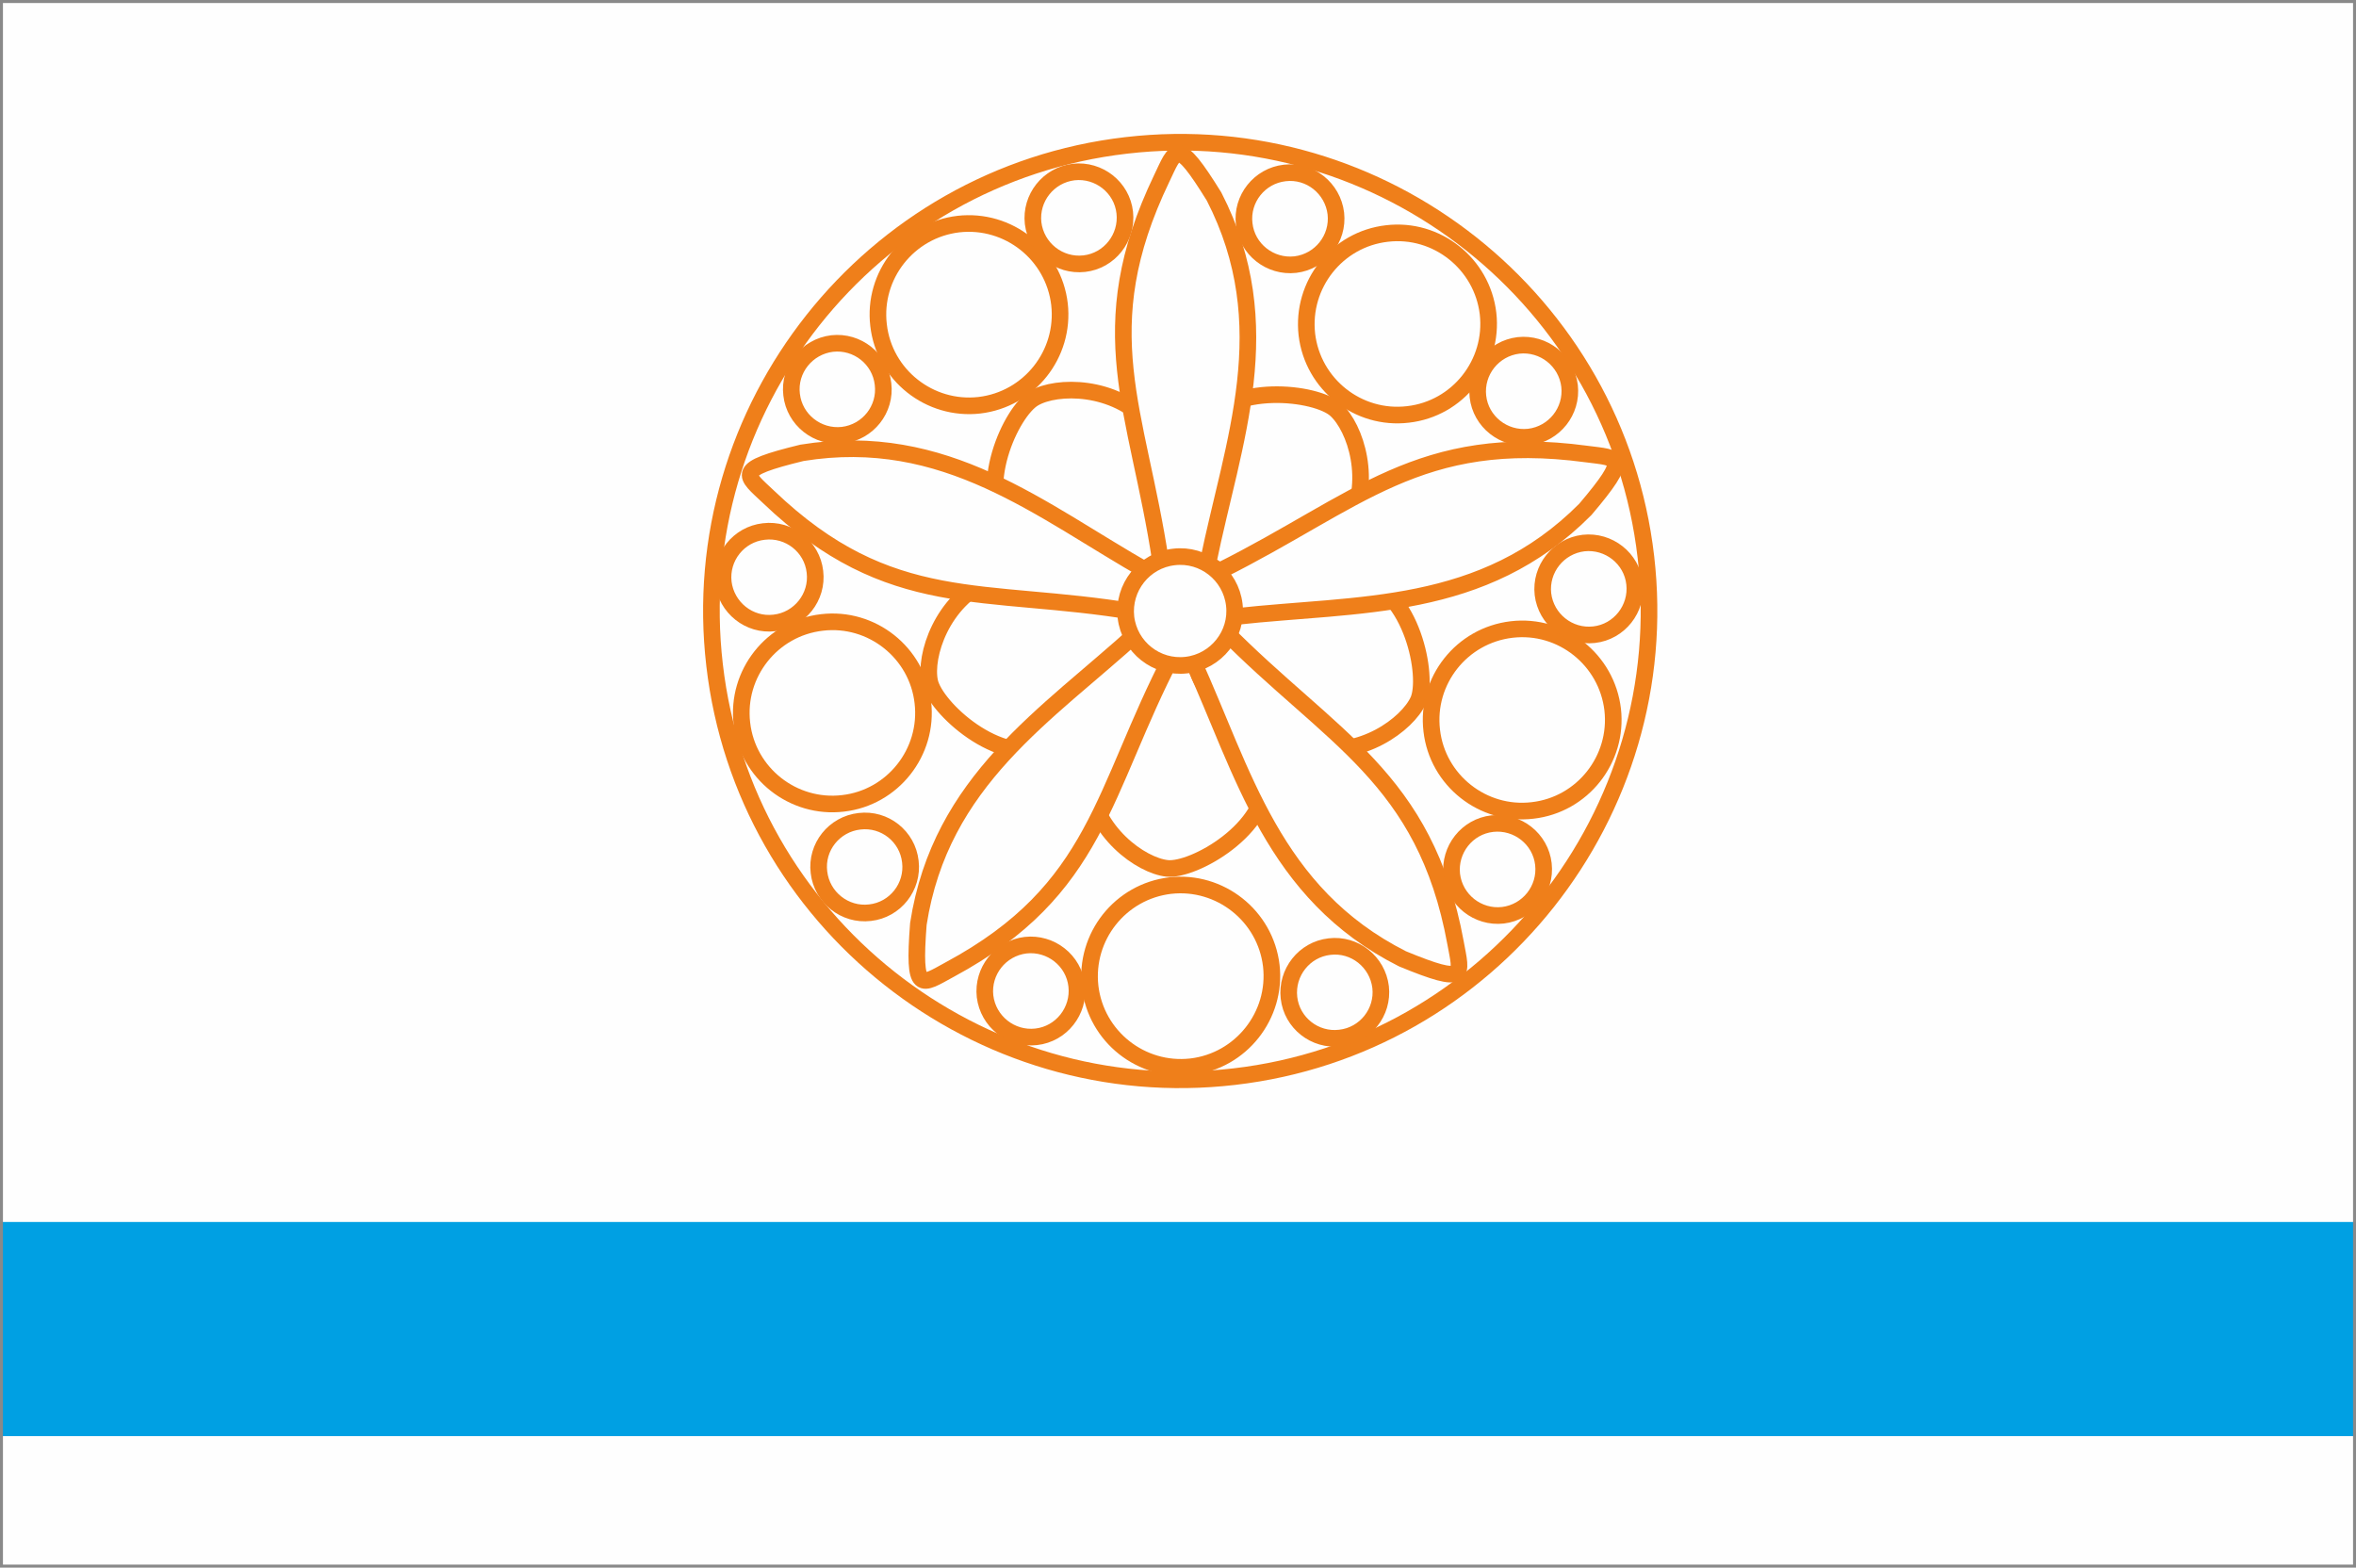 <?xml version="1.0" encoding="UTF-8"?>
<!DOCTYPE svg PUBLIC "-//W3C//DTD SVG 1.1//EN" "http://www.w3.org/Graphics/SVG/1.1/DTD/svg11.dtd">
<!-- Creator: CorelDRAW X7 -->
<svg xmlns="http://www.w3.org/2000/svg" xml:space="preserve" width="100mm" height="66.544mm" version="1.1" style="shape-rendering:geometricPrecision; text-rendering:geometricPrecision; image-rendering:optimizeQuality; fill-rule:evenodd; clip-rule:evenodd"
viewBox="0 0 10000 6654"
 xmlns:xlink="http://www.w3.org/1999/xlink">
 <defs>
  <style type="text/css">
   <![CDATA[
    .str0 {stroke:#EF7F1A;stroke-width:70.56}
    .str1 {stroke:#898989;stroke-width:25}
    .fil3 {fill:none}
    .fil2 {fill:#FEFEFE}
    .fil0 {fill:#FEFEFE}
    .fil1 {fill:#00A0E3}
   ]]>
  </style>
 </defs>
 <g id="Слой_x0020_1">
  <polygon class="fil0" points="0,0 10000,0 10000,6654 0,6654 "/>
  <rect class="fil1" y="5187" width="10000" height="909"/>
  <g id="_881300625632">
   <path class="fil2 str0" d="M3033 2823c-127,-1089 658,-2080 1747,-2206 1089,-127 2080,658 2206,1747 126,1089 -659,2080 -1747,2206 -1089,127 -2080,-658 -2206,-1747z"/>
   <path class="fil2 str0" d="M4200 2460c175,-77 479,140 644,59 -120,-206 -422,-95 -562,-263 -145,-176 10,-511 107,-566 96,-56 342,-58 490,107 128,143 16,499 144,631 158,-178 -41,-431 76,-616 122,-192 489,-148 571,-73 83,75 161,307 50,499 -96,166 -470,169 -556,332 218,95 397,-172 609,-118 221,57 292,419 247,521 -46,101 -243,247 -460,201 -187,-40 -306,-395 -487,-426 -23,237 286,325 300,543 14,228 -309,407 -419,395 -111,-12 -311,-154 -333,-375 -20,-190 280,-413 254,-595 -232,51 -220,373 -423,454 -213,84 -483,-168 -506,-277 -23,-109 51,-343 254,-433zm625 155c-12,-102 61,-194 163,-206 101,-12 194,61 206,163 12,102 -62,194 -163,206 -102,12 -195,-61 -206,-163z"/>
   <path class="fil2 str0" d="M3404 1922c609,-99 1012,245 1468,504 7,4 54,-41 54,-44 -97,-644 -304,-981 5,-1625 60,-125 64,-178 222,77 282,549 80,1039 -25,1552 -2,8 47,38 50,37 583,-291 847,-591 1555,-496 138,18 190,6 -4,235 -435,438 -964,397 -1484,455 -8,1 -55,52 -53,55 457,464 857,627 986,1330 25,137 52,182 -225,68 -551,-278 -675,-793 -892,-1270 -3,-8 -83,-22 -85,-18 -300,577 -315,994 -944,1333 -122,66 -157,106 -134,-193 94,-610 546,-887 933,-1240 6,-6 -12,-84 -15,-85 -642,-107 -1037,6 -1554,-488 -100,-95 -150,-116 142,-187zm1438 691c-10,-92 56,-176 148,-186 92,-11 175,55 186,147 11,92 -56,176 -147,186 -92,11 -176,-55 -187,-147z"/>
   <path class="fil2 str0" d="M4779 2620c-14,-126 77,-242 204,-256 126,-15 241,76 256,203 15,126 -77,241 -203,256 -127,15 -242,-76 -257,-203z"/>
   <path class="fil2 str0" d="M5547 1420c-24,-212 128,-405 340,-429 211,-25 404,128 429,340 24,211 -128,404 -340,428 -212,25 -404,-128 -429,-339z"/>
   <path class="fil2 str0" d="M3729 1380c-25,-211 127,-404 339,-429 212,-24 404,128 429,340 24,212 -128,404 -340,429 -211,24 -404,-128 -428,-340z"/>
   <path class="fil2 str0" d="M3149 3071c-25,-212 128,-405 340,-429 211,-25 404,128 428,339 25,212 -128,405 -339,429 -212,25 -405,-128 -429,-339z"/>
   <path class="fil2 str0" d="M4627 4188c-24,-212 128,-404 340,-429 211,-24 404,128 429,340 24,211 -128,404 -340,429 -212,24 -404,-128 -429,-340z"/>
   <path class="fil2 str0" d="M6077 3101c-25,-212 127,-404 339,-429 212,-25 404,128 429,340 24,211 -128,404 -340,428 -211,25 -404,-128 -428,-339z"/>
   <path class="fil2 str0" d="M3070 2472c-12,-107 65,-204 172,-216 107,-13 205,64 217,171 13,107 -65,205 -172,217 -107,13 -204,-65 -217,-172z"/>
   <path class="fil2 str0" d="M3476 3702c-13,-107 65,-204 172,-216 107,-13 204,64 216,171 13,107 -64,205 -171,217 -107,13 -205,-65 -217,-172z"/>
   <path class="fil2 str0" d="M3360 1675c-13,-107 65,-204 172,-217 107,-12 204,65 216,172 13,107 -64,204 -171,217 -107,12 -205,-65 -217,-172z"/>
   <path class="fil2 str0" d="M4385 947c-12,-107 65,-204 172,-217 107,-12 205,65 217,172 12,107 -65,205 -172,217 -107,12 -204,-65 -217,-172z"/>
   <path class="fil2 str0" d="M5281 951c-13,-107 65,-205 172,-217 107,-13 204,65 217,172 12,107 -65,204 -172,217 -107,12 -205,-65 -217,-172z"/>
   <path class="fil2 str0" d="M6273 1683c-12,-107 65,-204 172,-217 107,-12 204,65 217,172 12,107 -65,204 -172,217 -107,12 -205,-65 -217,-172z"/>
   <path class="fil2 str0" d="M6549 2522c-12,-107 65,-204 172,-217 107,-12 205,65 217,172 12,107 -65,205 -172,217 -107,12 -204,-65 -217,-172z"/>
   <path class="fil2 str0" d="M6162 3713c-12,-107 65,-205 172,-217 107,-12 205,65 217,172 12,107 -65,204 -172,217 -107,12 -204,-65 -217,-172z"/>
   <path class="fil2 str0" d="M5471 4235c-12,-107 65,-205 172,-217 107,-13 204,65 217,172 12,107 -65,204 -172,216 -107,13 -205,-64 -217,-171z"/>
   <path class="fil2 str0" d="M4181 4229c-12,-107 65,-204 172,-217 107,-12 205,65 217,172 12,107 -65,205 -172,217 -107,12 -204,-65 -217,-172z"/>
  </g>
  <rect class="fil3 str1" width="10000" height="6654"/>
 </g>
</svg>

